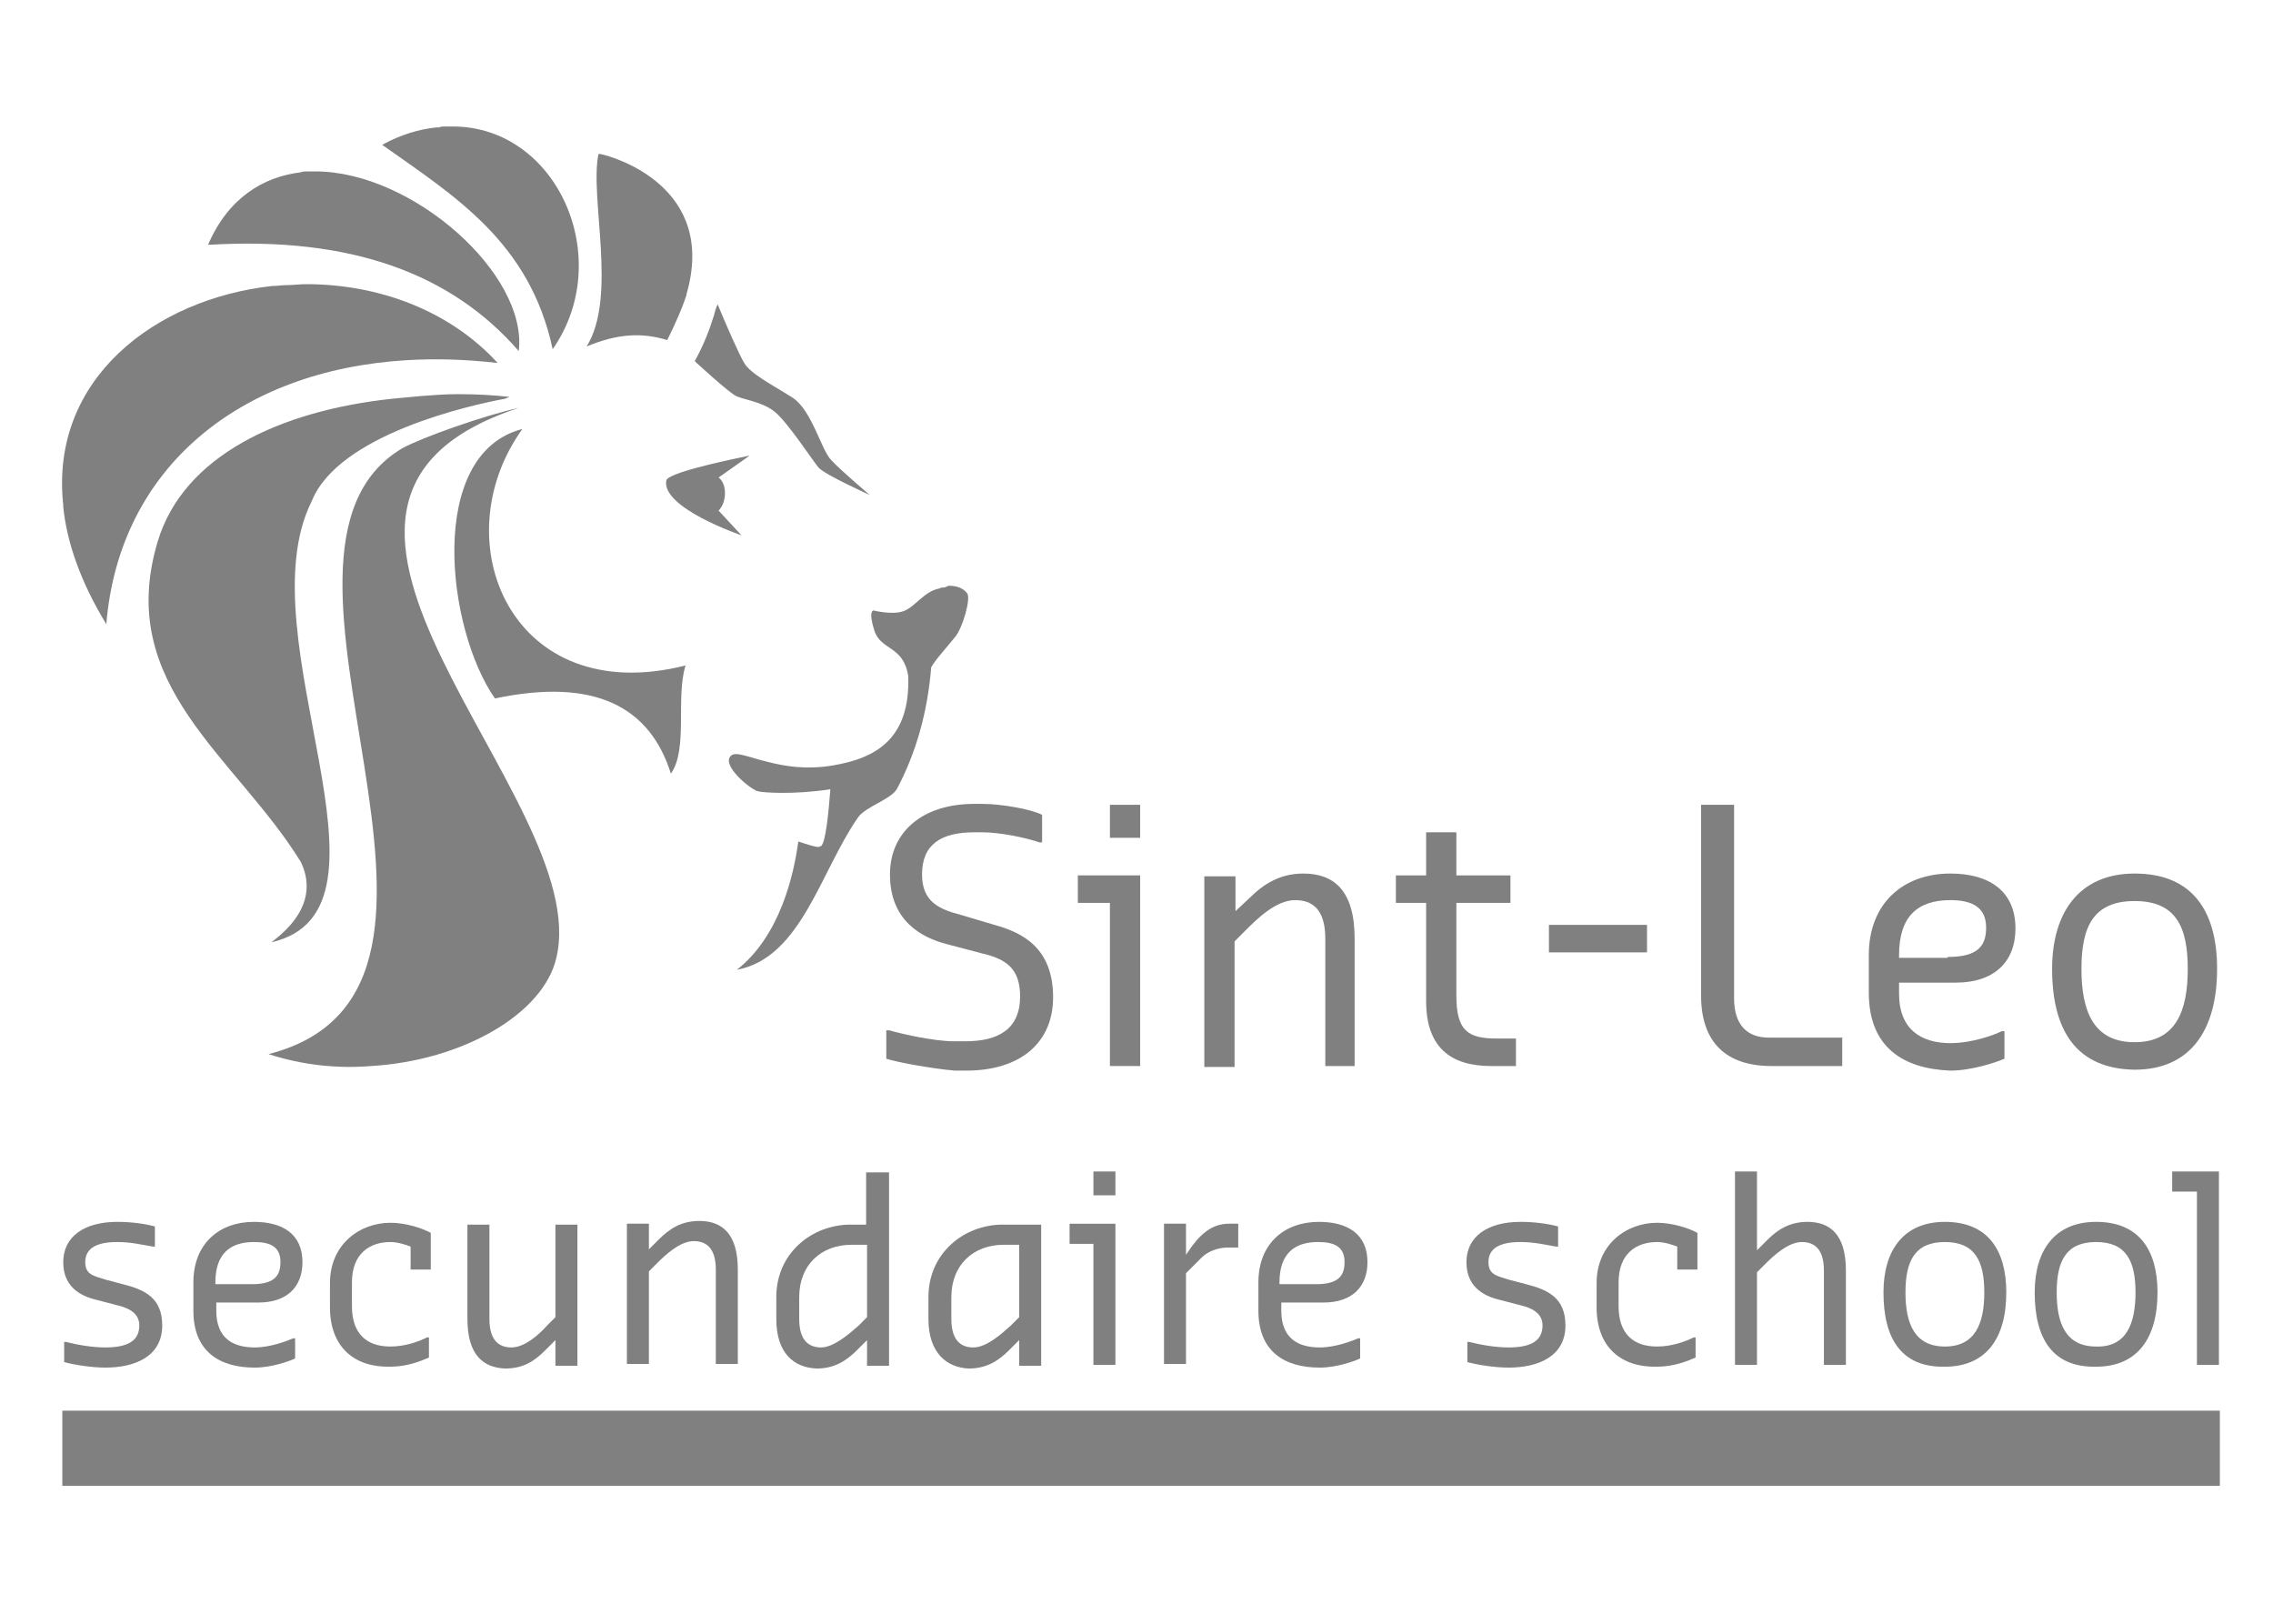 <?xml version="1.0" encoding="utf-8"?>
<!-- Generator: Adobe Illustrator 27.0.1, SVG Export Plug-In . SVG Version: 6.00 Build 0)  -->
<svg version="1.1" id="Sint-Leo" xmlns="http://www.w3.org/2000/svg" xmlns:xlink="http://www.w3.org/1999/xlink" x="0px" y="0px"
	 viewBox="0 0 248 177.2" style="enable-background:new 0 0 248 177.2;" xml:space="preserve">
<style type="text/css">
	.st0{fill:#818081;}
	.st1{enable-background:new    ;}
</style>
<g id="g10">
	<g id="g196">
		<g id="g198">
			<g id="g204">
				<g id="g206">
					<path id="path214" class="st0" d="M48.5,13.8c-0.2,0-0.4,0-0.6,0.1l0,0l-0.3,0c-1.9,0.2-3.9,0.8-5.9,1.9l0,0
						c7.9,5.6,16.1,10.6,18.6,22.3l0,0c6.9-9.9,0.5-24.3-10.9-24.3l0,0C49.1,13.8,48.8,13.8,48.5,13.8 M64,37.8
						c1.7-0.7,3.2-1.1,4.7-1.2l0,0c1.4-0.1,2.8,0.1,4.1,0.5l0,0c0.9-1.8,1.6-3.4,2.1-4.9l0,0l0-0.1c3.4-11.7-7.9-15-9.4-15.3l0,0
						l-0.2,0C64.3,21.5,67.4,32.4,64,37.8 M33.5,18.7c-0.2,0-0.5,0-0.7,0.1l0,0c-4.1,0.5-7.9,2.8-10.1,7.9l0,0c0.1,0,0.2,0,0.2,0
						l0,0c15.5-0.9,26.4,3.2,33.7,11.6l0,0c1-8.4-11.6-19.6-22.2-19.6l0,0C34.1,18.7,33.8,18.7,33.5,18.7 M31.4,31.1
						c-0.6,0-1.1,0.1-1.7,0.1l0,0C17,32.6,5.4,41.3,6.9,55.1l0,0l0,0.2c0.4,3.9,1.9,8.2,4.7,12.8l0,0C13,51,26.2,40.4,44.3,39.3l0,0
						c3.2-0.2,6.5-0.1,10,0.3l0,0C49,33.8,41.2,31,33.4,31l0,0C32.7,31,32.1,31.1,31.4,31.1 M77.9,34.4L77.9,34.4L77.9,34.4
						c-0.5,1.6-1.1,3.2-2.1,5l0,0c0,0,0,0,0,0l0,0c0.2,0.2,3.7,3.4,4.5,3.8l0,0c0.8,0.4,2.8,0.6,4.2,1.7l0,0
						c1.4,1.1,4.2,5.4,4.8,6.1l0,0c0.7,0.8,5.6,3,5.6,3l0,0c0,0-3.2-2.7-4.2-3.8l0,0c-1.1-1.1-2.1-5.4-4.2-6.8l0,0
						c-2.2-1.4-4.6-2.6-5.3-3.8l0,0c-0.5-0.8-2-4.2-2.9-6.4l0,0C78.1,33.6,78,34,77.9,34.4 M46,43.2c-1.1,0.1-2.1,0.2-3.2,0.3l0,0
						C30.6,44.8,20,49.7,17.2,59.1l0,0c-4.7,15.7,8.5,23.4,15.6,34.9l0,0c0.8,1.6,1.8,5.1-3.2,8.8l0,0c15.4-3.5-3-33.3,4.4-48.1l0,0
						c2.9-7.3,17.3-10.5,21.1-11.2l0,0c0.2-0.1,0.3-0.1,0.5-0.2l0,0C53.8,43.1,51.9,43,50,43l0,0C48.6,43,47.3,43.1,46,43.2
						 M43.9,48.9C24.6,60.3,57,107.9,29.3,115l0,0c3.7,1.2,7.5,1.6,11.2,1.3l0,0c10-0.6,18.8-5.7,20.2-11.8l0,0
						c4.2-17.5-36.1-49.5-4.1-60l0,0C52.9,45.3,46.1,47.7,43.9,48.9 M54,76.2c10.9-2.3,16.9,0.9,19.2,8.2l0,0
						c1.9-2.7,0.5-8.3,1.6-11.8l0,0C55.8,77.4,48.2,59,57,46.8l0,0C46.5,49.5,48.7,68.6,54,76.2 M72.7,52.4c-0.6,3,8.2,6,8.2,6l0,0
						l-2.5-2.7c0,0,0.7-0.6,0.7-1.9l0,0c0-1.3-0.7-1.7-0.7-1.7l0,0l3.4-2.4C81.9,49.7,73,51.4,72.7,52.4 M102.9,64.1
						c-0.1,0-0.3,0-0.4,0.1l0,0c-1.7,0.3-2.7,2.1-4,2.5l0,0c-1.2,0.4-3.2-0.1-3.2-0.1l0,0c0,0-0.6,0,0.1,2.2l0,0
						c0.7,2.2,3.2,1.6,3.7,5l0,0c0.2,6.7-3.4,8.9-8.2,9.7l0,0c-2.9,0.5-5.3,0.1-7.2-0.4l0,0c-2.1-0.5-3.5-1.2-4-0.6l0,0
						c-0.9,1,1.9,3.4,2.9,3.8l0,0c0.6,0.2,4.2,0.4,8-0.2l0,0c-0.2,2.6-0.5,5.7-1,6.2l0,0c-0.1,0-0.2,0.1-0.3,0.1l0,0
						c-0.4,0-1.3-0.3-2.2-0.6l0,0c-0.5,3.7-2,10.3-6.7,14l0,0c7-1.3,9.1-10.7,13.2-16.6l0,0c0.8-1.2,3.7-2,4.3-3.2l0,0
						c2-3.8,3.3-8.2,3.7-13.2l0,0c0.5-0.9,1.9-2.4,2.6-3.3l0,0c0.8-0.9,1.8-4.3,1.3-4.8l0,0c-0.3-0.4-0.9-0.8-2-0.8l0,0
						C103.3,64,103.1,64.1,102.9,64.1"/>
				</g>
			</g>
		</g>
	</g>
</g>
<path id="path218" class="st0" d="M6.8,162.1h235.4v-8.2H6.8V162.1z"/>
<g class="st1">
	<path class="st0" d="M96.7,115.5v-3.1H97c1.4,0.4,4.9,1.2,7.1,1.2h1.2c3.6,0,6-1.3,6-4.9c0-3.1-1.6-4.1-4.2-4.7l-3.8-1
		c-2.7-0.7-6.2-2.5-6.2-7.6c0-4.6,3.5-7.7,9.2-7.7h0.9c2.1,0,5.4,0.6,6.5,1.2v3h-0.3c-1.4-0.5-4.3-1.1-6.2-1.1h-0.9
		c-3.6,0-5.7,1.3-5.7,4.6c0,3,1.9,3.8,4.2,4.4l3.7,1.1c2.9,0.8,6.4,2.4,6.4,7.9c0,4.9-3.5,8-9.5,8h-1.2
		C101.8,116.6,97.9,115.9,96.7,115.5z"/>
	<path class="st0" d="M121.1,98.5h-3.5v-3h6.8v20.8h-3.3V98.5z M121.1,87.8h3.3v3.6h-3.3V87.8z"/>
	<path class="st0" d="M131.5,95.6h3.3v3.8l1.5-1.4c1.5-1.5,3.3-2.7,5.9-2.7c3.3,0,5.6,1.8,5.6,7.1v13.9h-3.2v-13.9
		c0-3.3-1.5-4.2-3.3-4.2c-2.1,0-4.2,2.1-5.4,3.3l-1.2,1.2v13.7h-3.3V95.6z"/>
	<path class="st0" d="M155.6,109.2V98.5h-3.3v-3h3.3v-4.7h3.3v4.7h5.9v3h-5.9v10.1c0,3.8,1.2,4.7,4.4,4.7h2.1v3h-2.7
		C158.3,116.3,155.6,114.3,155.6,109.2z"/>
	<path class="st0" d="M169,100.9h10.7v3H169V100.9z"/>
	<path class="st0" d="M185.6,108.6V87.8h3.6v21.1c0,3,1.5,4.3,3.8,4.3h8v3.1h-7.7C188.3,116.3,185.6,113.7,185.6,108.6z"/>
	<path class="st0" d="M203.9,108.3v-4.1c0-5.7,3.8-8.9,8.9-8.9c4.1,0,7.1,1.8,7.1,6c0,3.7-2.4,5.9-6.5,5.9h-6.2v1.2
		c0,3.9,2.4,5.4,5.6,5.4c2.4,0,4.8-0.9,5.6-1.3h0.3v3c-0.9,0.4-3.6,1.3-5.9,1.3C207.7,116.6,203.9,114.3,203.9,108.3z M212.5,104.4
		c3.3,0,4.2-1.2,4.2-3.2c0-2.2-1.5-3-3.9-3c-3.6,0-5.6,1.8-5.6,6v0.3H212.5z"/>
	<path class="st0" d="M223.9,105.7c0-6.2,3-10.4,9-10.4c6.4,0,9,4.2,9,10.4c0,6.8-3,11-9,11C226.6,116.6,223.9,112.5,223.9,105.7z
		 M238.7,105.7c0-4.6-1.3-7.4-5.8-7.4s-5.8,2.8-5.8,7.4c0,4.6,1.3,8,5.8,8S238.7,110.3,238.7,105.7z"/>
</g>
<g class="st1">
	<path class="st0" d="M7,148.6v-2.2h0.2c1.2,0.3,2.8,0.6,4.3,0.6c2.4,0,3.7-0.7,3.7-2.4c0-1.3-1.1-1.9-2.4-2.2l-2.3-0.6
		c-2.1-0.5-3.6-1.7-3.6-4.1c0-2.8,2.3-4.4,5.9-4.4c1.5,0,3,0.2,4.1,0.5v2.2h-0.2c-1.2-0.2-2.4-0.5-3.9-0.5c-2.3,0-3.5,0.7-3.5,2.2
		c0,1.4,1,1.5,2.2,1.9l1.9,0.5c2.4,0.6,4.3,1.5,4.3,4.5c0,3.4-3,4.6-6.2,4.6C10,149.2,8.1,148.9,7,148.6z"/>
	<path class="st0" d="M21.1,143v-3.1c0-4.2,2.8-6.6,6.6-6.6c3.1,0,5.3,1.3,5.3,4.4c0,2.7-1.7,4.4-4.8,4.4h-4.6v0.9
		c0,2.9,1.7,4,4.2,4c1.7,0,3.5-0.7,4.2-1h0.2v2.2c-0.6,0.3-2.6,1-4.4,1C23.9,149.2,21.1,147.4,21.1,143z M27.5,140.1
		c2.4,0,3.1-0.9,3.1-2.4c0-1.7-1.1-2.2-2.9-2.2c-2.6,0-4.2,1.3-4.2,4.4v0.2H27.5z"/>
	<path class="st0" d="M36,142.6v-2.6c0-4.3,3.3-6.6,6.6-6.6c1.7,0,3.5,0.6,4.4,1.1v4h-2.2V136c-0.5-0.2-1.4-0.5-2.2-0.5
		c-2.2,0-4.2,1.2-4.2,4.4v2.6c0,2.9,1.5,4.4,4.2,4.4c1.7,0,3.2-0.6,4-1h0.2v2.2c-0.9,0.4-2.4,1-4.2,1C38.7,149.2,36,147,36,142.6z"
		/>
	<path class="st0" d="M51,143.9v-10.3h2.4v10.3c0,2.4,1.1,3.1,2.4,3.1c1.5,0,3.1-1.5,3.9-2.4l0.9-0.9v-10.1h2.4v15.4h-2.4v-2.8
		l-1.1,1.1c-1.2,1.2-2.4,2-4.4,2C52.8,149.2,51,147.9,51,143.9z"/>
	<path class="st0" d="M68.4,133.5h2.4v2.8l1.1-1.1c1.1-1.1,2.4-2,4.4-2c2.4,0,4.2,1.3,4.2,5.3v10.3h-2.4v-10.3
		c0-2.4-1.1-3.1-2.4-3.1c-1.5,0-3.1,1.5-4,2.4l-0.9,0.9v10.1h-2.4V133.5z"/>
	<path class="st0" d="M84.7,143.9v-2.4c0-4.8,3.9-7.9,8.1-7.9h1.7v-5.7H97v21.1h-2.4v-2.8l-1.1,1.1c-1.1,1.1-2.4,2-4.4,2
		C86.6,149.2,84.7,147.6,84.7,143.9z M93.7,144.6l0.9-0.9v-7.9h-1.7c-3.3,0-5.7,2.2-5.7,5.7v2.4c0,2.4,1.1,3.1,2.4,3.1
		C91,147,92.8,145.4,93.7,144.6z"/>
	<path class="st0" d="M101.3,143.9v-2.4c0-4.8,3.9-7.9,8.1-7.9h4.2v15.4h-2.4v-2.8l-1.1,1.1c-1.1,1.1-2.4,2-4.4,2
		C103.3,149.2,101.3,147.6,101.3,143.9z M110.3,144.6l0.9-0.9v-7.9h-1.7c-3.3,0-5.7,2.2-5.7,5.7v2.4c0,2.4,1.1,3.1,2.4,3.1
		C107.7,147,109.4,145.4,110.3,144.6z"/>
	<path class="st0" d="M119.3,135.7h-2.6v-2.2h5v15.4h-2.4V135.7z M119.3,127.8h2.4v2.6h-2.4V127.8z"/>
	<path class="st0" d="M127,133.5h2.4v3.4l0.2-0.3c1.2-1.8,2.5-3.1,4.5-3.1h1v2.6h-1.1c-1.1,0-2.2,0.4-2.9,1.1l-1.7,1.7v9.9H127
		V133.5z"/>
	<path class="st0" d="M137.3,143v-3.1c0-4.2,2.8-6.6,6.6-6.6c3.1,0,5.3,1.3,5.3,4.4c0,2.7-1.7,4.4-4.8,4.4h-4.6v0.9
		c0,2.9,1.7,4,4.2,4c1.7,0,3.5-0.7,4.2-1h0.2v2.2c-0.6,0.3-2.6,1-4.4,1C140.1,149.2,137.3,147.4,137.3,143z M143.6,140.1
		c2.4,0,3.1-0.9,3.1-2.4c0-1.7-1.1-2.2-2.9-2.2c-2.6,0-4.2,1.3-4.2,4.4v0.2H143.6z"/>
	<path class="st0" d="M160.1,148.6v-2.2h0.2c1.2,0.3,2.8,0.6,4.3,0.6c2.4,0,3.7-0.7,3.7-2.4c0-1.3-1.1-1.9-2.4-2.2l-2.3-0.6
		c-2.1-0.5-3.6-1.7-3.6-4.1c0-2.8,2.3-4.4,5.9-4.4c1.5,0,3,0.2,4.1,0.5v2.2h-0.2c-1.2-0.2-2.4-0.5-3.9-0.5c-2.3,0-3.5,0.7-3.5,2.2
		c0,1.4,1,1.5,2.2,1.9l1.9,0.5c2.4,0.6,4.3,1.5,4.3,4.5c0,3.4-3,4.6-6.2,4.6C163.1,149.2,161.2,148.9,160.1,148.6z"/>
	<path class="st0" d="M174.2,142.6v-2.6c0-4.3,3.3-6.6,6.6-6.6c1.7,0,3.5,0.6,4.4,1.1v4H183V136c-0.5-0.2-1.4-0.5-2.2-0.5
		c-2.2,0-4.2,1.2-4.2,4.4v2.6c0,2.9,1.5,4.4,4.2,4.4c1.7,0,3.2-0.6,4-1h0.2v2.2c-0.9,0.4-2.4,1-4.2,1
		C176.9,149.2,174.2,147,174.2,142.6z"/>
	<path class="st0" d="M189.3,127.8h2.4v8.6l1.1-1.1c1.1-1.1,2.4-2,4.4-2c2.4,0,4.2,1.3,4.2,5.3v10.3H199v-10.3
		c0-2.4-1.1-3.1-2.4-3.1c-1.5,0-3.1,1.5-4,2.4l-0.9,0.9v10.1h-2.4V127.8z"/>
	<path class="st0" d="M205.5,141c0-4.6,2.2-7.7,6.7-7.7c4.7,0,6.7,3.1,6.7,7.7c0,5-2.2,8.1-6.7,8.1
		C207.5,149.2,205.5,146.1,205.5,141z M216.5,141c0-3.4-1-5.5-4.3-5.5s-4.3,2.1-4.3,5.5s1,5.9,4.3,5.9S216.5,144.4,216.5,141z"/>
	<path class="st0" d="M222,141c0-4.6,2.2-7.7,6.7-7.7c4.7,0,6.7,3.1,6.7,7.7c0,5-2.2,8.1-6.7,8.1C224,149.2,222,146.1,222,141z
		 M233,141c0-3.4-1-5.5-4.3-5.5c-3.3,0-4.3,2.1-4.3,5.5s1,5.9,4.3,5.9C232,147,233,144.4,233,141z"/>
	<path class="st0" d="M239.6,130H237v-2.2h5.1v21.1h-2.4V130z"/>
</g>
</svg>
